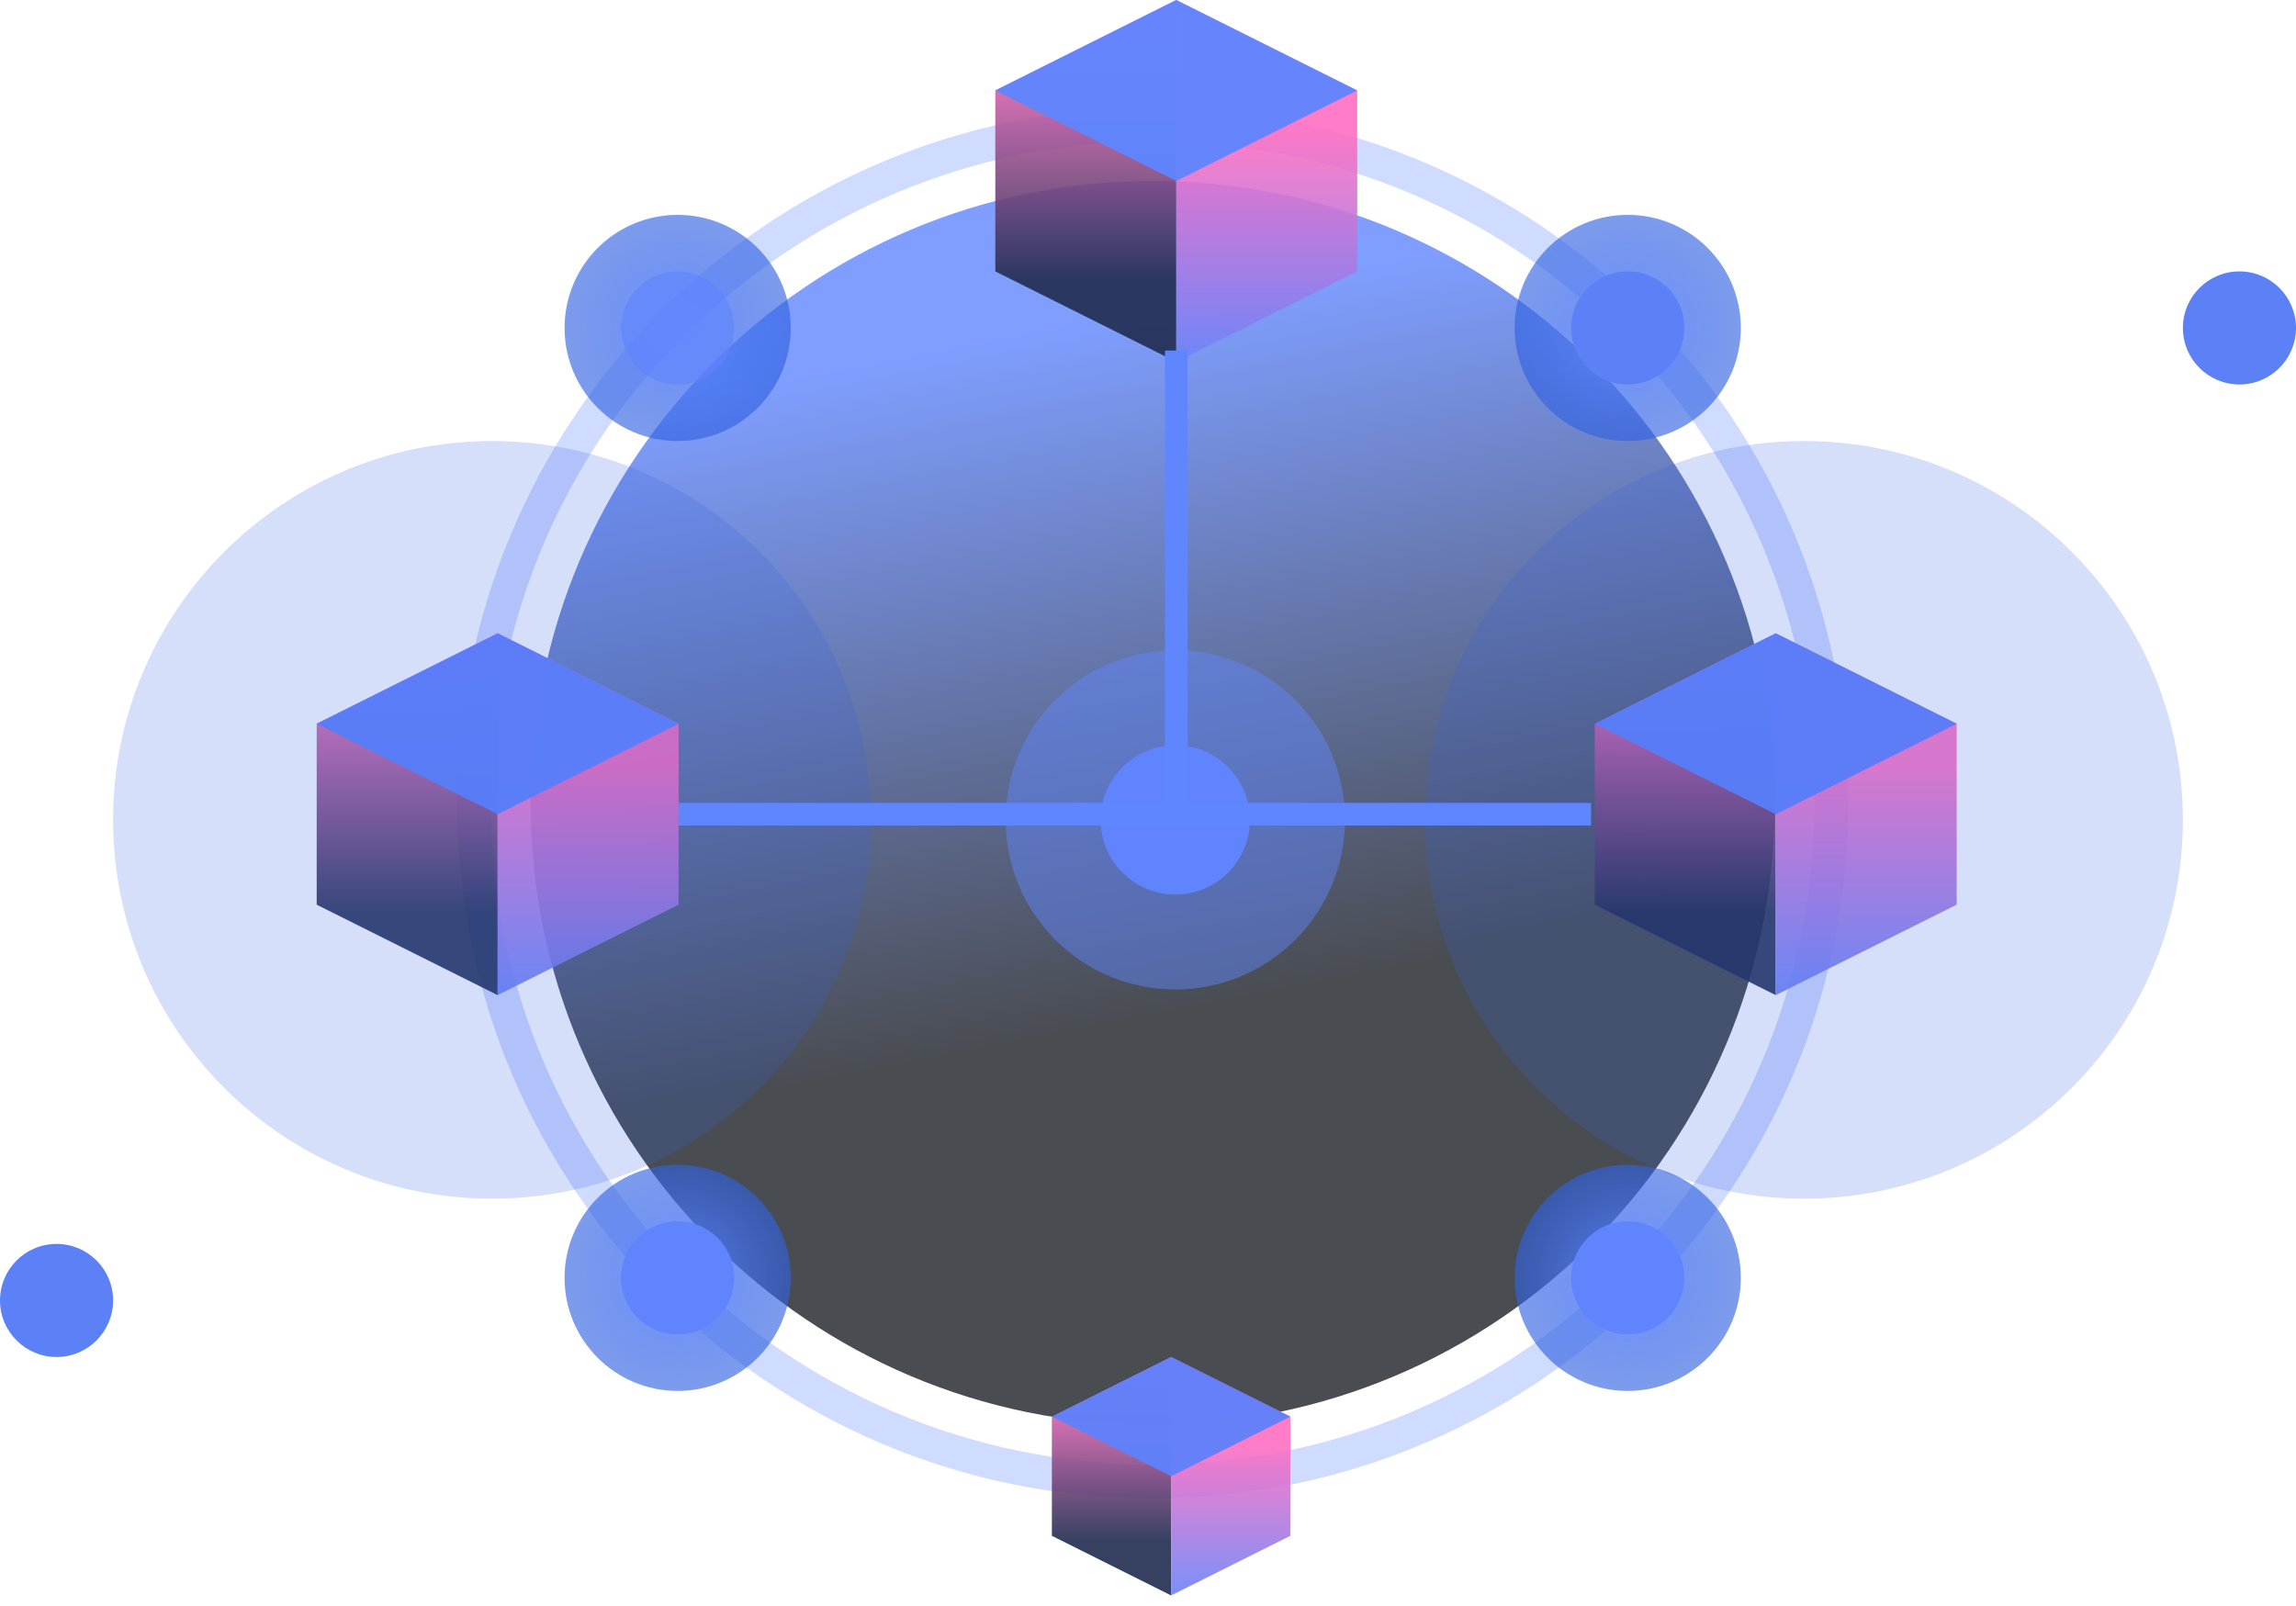 <svg width="203" height="142" viewBox="0 0 203 142" fill="none" xmlns="http://www.w3.org/2000/svg">
<path opacity="0.3" d="M101.915 131C135.052 131 161.915 104.137 161.915 71C161.915 37.863 135.052 11 101.915 11C68.778 11 41.915 37.863 41.915 71C41.915 104.137 68.778 131 101.915 131Z" stroke="#5F86FF" stroke-width="3"/>
<path opacity="0.8" d="M101.915 126C132.29 126 156.915 101.376 156.915 71C156.915 40.624 132.29 16 101.915 16C71.539 16 46.915 40.624 46.915 71C46.915 101.376 71.539 126 101.915 126Z" fill="url(#paint0_linear_45612_5353)"/>
<path opacity="0.9" d="M143.915 39C149.437 39 153.915 34.523 153.915 29C153.915 23.477 149.437 19 143.915 19C138.392 19 133.915 23.477 133.915 29C133.915 34.523 138.392 39 143.915 39Z" fill="url(#paint1_radial_45612_5353)"/>
<path d="M143.915 34C146.676 34 148.915 31.761 148.915 29C148.915 26.239 146.676 24 143.915 24C141.153 24 138.915 26.239 138.915 29C138.915 31.761 141.153 34 143.915 34Z" fill="#5C80F5"/>
<path d="M198 34C200.761 34 203 31.761 203 29C203 26.239 200.761 24 198 24C195.239 24 193 26.239 193 29C193 31.761 195.239 34 198 34Z" fill="#5C80F5"/>
<path d="M5 120C7.761 120 10 117.761 10 115C10 112.239 7.761 110 5 110C2.239 110 0 112.239 0 115C0 117.761 2.239 120 5 120Z" fill="#5C80F5"/>
<path opacity="0.9" d="M143.915 123C149.437 123 153.915 118.523 153.915 113C153.915 107.477 149.437 103 143.915 103C138.392 103 133.915 107.477 133.915 113C133.915 118.523 138.392 123 143.915 123Z" fill="url(#paint2_radial_45612_5353)"/>
<path d="M143.915 118C146.676 118 148.915 115.761 148.915 113C148.915 110.239 146.676 108 143.915 108C141.153 108 138.915 110.239 138.915 113C138.915 115.761 141.153 118 143.915 118Z" fill="#6084FD"/>
<path opacity="0.9" d="M103.543 120L93 125.271V135.814L103.543 141.085V120Z" fill="url(#paint3_linear_45612_5353)"/>
<path opacity="0.9" d="M103.543 120L114.085 125.271V135.814L103.543 141.085V120Z" fill="url(#paint4_linear_45612_5353)"/>
<path opacity="0.95" d="M103.543 120L93 125.271L103.543 130.543L114.085 125.271L103.543 120Z" fill="#5F82FB"/>
<path opacity="0.9" d="M59.915 123C65.437 123 69.915 118.523 69.915 113C69.915 107.477 65.437 103 59.915 103C54.392 103 49.915 107.477 49.915 113C49.915 118.523 54.392 123 59.915 123Z" fill="url(#paint5_radial_45612_5353)"/>
<path d="M59.915 118C62.676 118 64.915 115.761 64.915 113C64.915 110.239 62.676 108 59.915 108C57.153 108 54.915 110.239 54.915 113C54.915 115.761 57.153 118 59.915 118Z" fill="#6084FD"/>
<path opacity="0.9" d="M44 56L28 64V80L44 88V56Z" fill="url(#paint6_linear_45612_5353)"/>
<path opacity="0.9" d="M44 56L60 64V80L44 88V56Z" fill="url(#paint7_linear_45612_5353)"/>
<path opacity="0.95" d="M44 56L28 64L44 72L60 64L44 56Z" fill="#5F86FF"/>
<path opacity="0.9" d="M157 56L141 64V80L157 88V56Z" fill="url(#paint8_linear_45612_5353)"/>
<path opacity="0.9" d="M157 56L173 64V80L157 88V56Z" fill="url(#paint9_linear_45612_5353)"/>
<path opacity="0.95" d="M157 56L141 64L157 72L173 64L157 56Z" fill="#5F86FF"/>
<path opacity="0.9" d="M104 0L88 8V24L104 32V0Z" fill="url(#paint10_linear_45612_5353)"/>
<path opacity="0.9" d="M104 0L120 8V24L104 32V0Z" fill="url(#paint11_linear_45612_5353)"/>
<path opacity="0.95" d="M104 0L88 8L104 16L120 8L104 0Z" fill="#5F86FF"/>
<path opacity="0.9" d="M59.915 39C65.437 39 69.915 34.523 69.915 29C69.915 23.477 65.437 19 59.915 19C54.392 19 49.915 23.477 49.915 29C49.915 34.523 54.392 39 59.915 39Z" fill="url(#paint12_radial_45612_5353)"/>
<path opacity="0.6" d="M59.915 34C62.676 34 64.915 31.761 64.915 29C64.915 26.239 62.676 24 59.915 24C57.153 24 54.915 26.239 54.915 29C54.915 31.761 57.153 34 59.915 34Z" fill="#6084FD"/>
<path d="M103.914 79.1C107.56 79.1 110.514 76.145 110.514 72.5C110.514 68.855 107.56 65.9 103.914 65.9C100.269 65.9 97.314 68.855 97.314 72.5C97.314 76.145 100.269 79.1 103.914 79.1Z" fill="#6082FC"/>
<path opacity="0.472" d="M103.915 87.5C112.199 87.5 118.915 80.784 118.915 72.5C118.915 64.216 112.199 57.5 103.915 57.5C95.63 57.5 88.915 64.216 88.915 72.5C88.915 80.784 95.63 87.5 103.915 87.5Z" fill="#5F86FF"/>
<g style="mix-blend-mode:plus-lighter" opacity="0.2">
<path d="M159.5 106C178.002 106 193 91.001 193 72.5C193 53.998 178.002 39 159.5 39C140.998 39 126 53.998 126 72.5C126 91.001 140.998 106 159.5 106Z" fill="#3061E0"/>
</g>
<g style="mix-blend-mode:plus-lighter" opacity="0.2">
<path d="M43.5 106C62.002 106 77 91.001 77 72.5C77 53.998 62.002 39 43.5 39C24.998 39 10 53.998 10 72.5C10 91.001 24.998 106 43.5 106Z" fill="#3061E0"/>
</g>
<path d="M60 72H105.672" stroke="#5F86FF" stroke-width="2"/>
<path d="M95 72H140.672" stroke="#5F86FF" stroke-width="2"/>
<path d="M104 72V31" stroke="#5F86FF" stroke-width="2"/>
<defs>
<linearGradient id="paint0_linear_45612_5353" x1="183" y1="11" x2="194.848" y2="71.316" gradientUnits="userSpaceOnUse">
<stop stop-color="#5F86FF"/>
<stop offset="1" stop-color="#1C2027"/>
</linearGradient>
<radialGradient id="paint1_radial_45612_5353" cx="0" cy="0" r="1" gradientUnits="userSpaceOnUse" gradientTransform="translate(143.915 29) scale(10)">
<stop stop-color="#5F86FF"/>
<stop offset="1" stop-color="#3061E0" stop-opacity="0.7"/>
</radialGradient>
<radialGradient id="paint2_radial_45612_5353" cx="0" cy="0" r="1" gradientUnits="userSpaceOnUse" gradientTransform="translate(143.915 113) scale(10)">
<stop stop-color="#5F86FF"/>
<stop offset="1" stop-color="#3061E0" stop-opacity="0.7"/>
</radialGradient>
<linearGradient id="paint3_linear_45612_5353" x1="93" y1="122.343" x2="93" y2="136.4" gradientUnits="userSpaceOnUse">
<stop stop-color="#FF6FC2"/>
<stop offset="1" stop-color="#202C50"/>
</linearGradient>
<linearGradient id="paint4_linear_45612_5353" x1="103.543" y1="127.802" x2="103.543" y2="142.245" gradientUnits="userSpaceOnUse">
<stop stop-color="#FF6FC2"/>
<stop offset="1" stop-color="#5F86FF"/>
</linearGradient>
<radialGradient id="paint5_radial_45612_5353" cx="0" cy="0" r="1" gradientUnits="userSpaceOnUse" gradientTransform="translate(59.915 113) scale(10)">
<stop stop-color="#5F86FF"/>
<stop offset="1" stop-color="#3061E0" stop-opacity="0.7"/>
</radialGradient>
<linearGradient id="paint6_linear_45612_5353" x1="28" y1="59.556" x2="28" y2="80.889" gradientUnits="userSpaceOnUse">
<stop stop-color="#FF6FC2"/>
<stop offset="1" stop-color="#202C50"/>
</linearGradient>
<linearGradient id="paint7_linear_45612_5353" x1="44" y1="67.84" x2="44" y2="89.76" gradientUnits="userSpaceOnUse">
<stop stop-color="#FF6FC2"/>
<stop offset="1" stop-color="#5F86FF"/>
</linearGradient>
<linearGradient id="paint8_linear_45612_5353" x1="141" y1="59.556" x2="141" y2="80.889" gradientUnits="userSpaceOnUse">
<stop stop-color="#FF6FC2"/>
<stop offset="1" stop-color="#202C50"/>
</linearGradient>
<linearGradient id="paint9_linear_45612_5353" x1="157" y1="67.84" x2="157" y2="89.76" gradientUnits="userSpaceOnUse">
<stop stop-color="#FF6FC2"/>
<stop offset="1" stop-color="#5F86FF"/>
</linearGradient>
<linearGradient id="paint10_linear_45612_5353" x1="88" y1="3.556" x2="88" y2="24.889" gradientUnits="userSpaceOnUse">
<stop stop-color="#FF6FC2"/>
<stop offset="1" stop-color="#202C50"/>
</linearGradient>
<linearGradient id="paint11_linear_45612_5353" x1="104" y1="11.84" x2="104" y2="33.76" gradientUnits="userSpaceOnUse">
<stop stop-color="#FF6FC2"/>
<stop offset="1" stop-color="#5F86FF"/>
</linearGradient>
<radialGradient id="paint12_radial_45612_5353" cx="0" cy="0" r="1" gradientUnits="userSpaceOnUse" gradientTransform="translate(59.915 29) scale(10)">
<stop stop-color="#5F86FF"/>
<stop offset="1" stop-color="#3061E0" stop-opacity="0.7"/>
</radialGradient>
</defs>
</svg>
